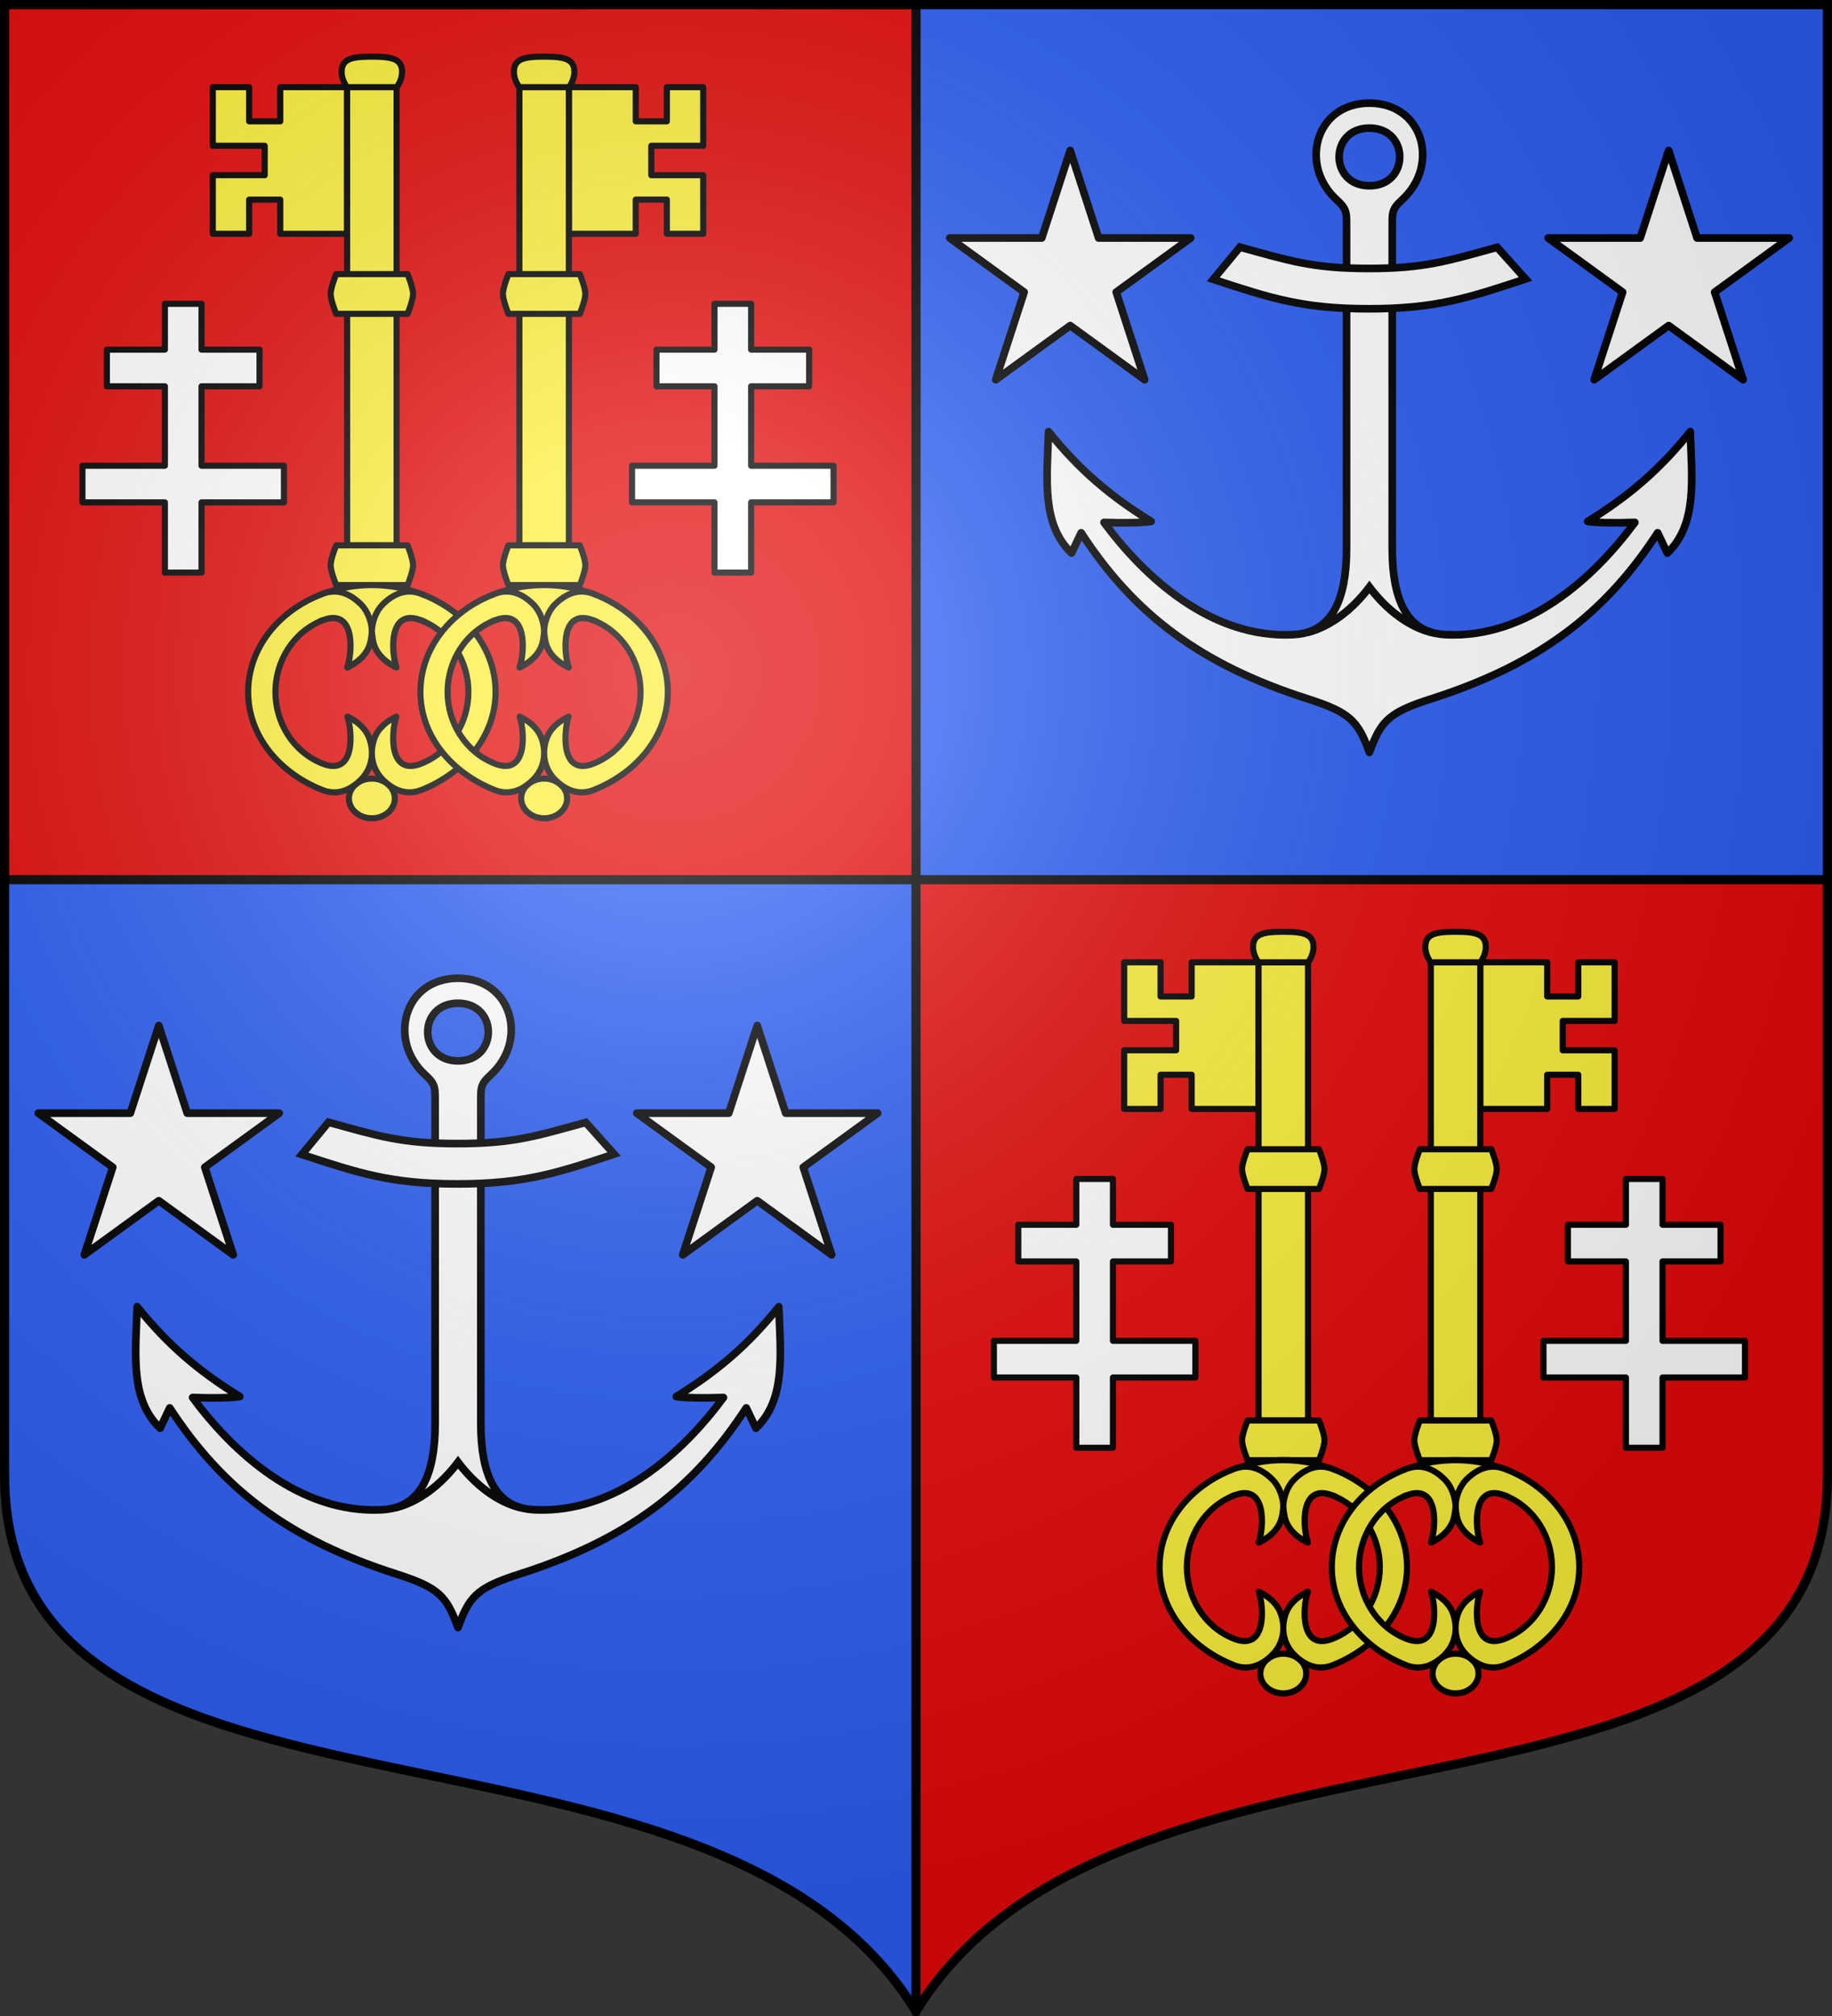 <?xml version="1.0" encoding="UTF-8" standalone="no"?>
<!-- Created with Inkscape (http://www.inkscape.org/) -->
<svg
   xmlns:dc="http://purl.org/dc/elements/1.1/"
   xmlns:cc="http://creativecommons.org/ns#"
   xmlns:rdf="http://www.w3.org/1999/02/22-rdf-syntax-ns#"
   xmlns:svg="http://www.w3.org/2000/svg"
   xmlns="http://www.w3.org/2000/svg"
   xmlns:xlink="http://www.w3.org/1999/xlink"
   xmlns:sodipodi="http://sodipodi.sourceforge.net/DTD/sodipodi-0.dtd"
   xmlns:inkscape="http://www.inkscape.org/namespaces/inkscape"
   width="600"
   height="660"
   id="svg2383"
   sodipodi:version="0.32"
   inkscape:version="0.46"
   version="1.0"
   sodipodi:docname="Blason_ville_fr_Rémelfing-A_57.svg"
   inkscape:output_extension="org.inkscape.output.svg.inkscape">
  <rect width="100%" height="100%" fill="#333333" stroke="none"/>
  <defs
     id="defs2385">
    <clipPath
       id="shield_cut">
      <path
         d="M -298.5,-298.5 L -298.5,183 C -298.5,312.055 -66.86,248.948 0,358.5 C 66.86,248.948 298.5,312.055 298.5,183 L 298.5,-298.5 L -298.5,-298.5 z"
         id="shield" />
    </clipPath>
    <radialGradient
       r="405"
       cy="-80"
       cx="-80"
       gradientUnits="userSpaceOnUse"
       id="Gradient1">
      <stop
         id="stop2521"
         offset="0"
         style="stop-color:#fff;stop-opacity:0.31" />
      <stop
         id="stop2523"
         offset="0.19"
         style="stop-color:#fff;stop-opacity:0.25" />
      <stop
         id="stop2525"
         offset="0.6"
         style="stop-color:#6b6b6b;stop-opacity:0.125" />
      <stop
         id="stop2527"
         offset="1"
         style="stop-color:#000;stop-opacity:0.125" />
    </radialGradient>
    <g
       id="f">
      <rect
         id="rect1964"
         style="fill:#28166f"
         y="-30"
         x="-50"
         height="60"
         width="100" />
      <g
         id="g1966"
         style="fill:#ffffff"
         transform="translate(0,-20)">
        <path
           id="path1968"
           d="M -1.212,27.818 C -1.212,22.175 -2.091,20.471 -4.542,13.98 C -5.709,10.888 -5.024,7.103 -2.858,3.601 C -2.082,2.346 -1.114,1.214 0,0 C 1.114,1.214 2.082,2.346 2.858,3.601 C 5.024,7.103 5.709,10.888 4.542,13.98 C 2.091,20.471 1.212,22.175 1.212,27.818 L -1.212,27.818 z" />
        <path
           id="rwi"
           d="M 2.922,27.672 C 2.922,21.721 5.239,17.829 8.501,16.66 C 9.949,16.141 11.808,16.387 13.519,18.107 C 15.638,20.236 16.255,26.1 10.036,27.228 C 10.694,26.272 10.655,24.147 9.322,23.441 C 8.331,22.916 7.209,23.188 6.646,23.564 C 5.822,24.116 4.917,25.67 4.967,27.672 L 2.922,27.672 z" />
        <path
           id="path1971"
           d="M 1.777,30.183 C 1.79,32.191 2.795,33.518 4.516,34.257 C 4.295,34.955 3.257,36.378 1.831,36.281 C 1.55,37.787 1.282,38.632 0,40 C -1.282,38.632 -1.55,37.787 -1.831,36.281 C -3.257,36.378 -4.295,34.955 -4.516,34.257 C -2.795,33.518 -1.79,32.191 -1.777,30.183 L 1.777,30.183 z" />
        <use
           xlink:href="#rwi"
           height="400"
           width="800"
           y="0"
           x="0"
           id="use1973"
           transform="scale(-1,1)" />
        <rect
           id="rect1975"
           y="27.331"
           x="-7.923"
           height="3.218"
           width="15.846" />
      </g>
    </g>
    <g
       id="s">
      <g
         id="c">
        <path
           id="t"
           d="M 0,0 L 0,1 L 0.5,1 L 0,0 z"
           transform="matrix(0.951,0.309,-0.309,0.951,0,-1)" />
        <use
           xlink:href="#t"
           transform="scale(-1,1)"
           id="use2144"
           x="0"
           y="0"
           width="810"
           height="540" />
      </g>
      <g
         id="a">
        <use
           xlink:href="#c"
           transform="matrix(0.309,0.951,-0.951,0.309,0,0)"
           id="use2147"
           x="0"
           y="0"
           width="810"
           height="540" />
        <use
           xlink:href="#c"
           transform="matrix(-0.809,0.588,-0.588,-0.809,0,0)"
           id="use2149"
           x="0"
           y="0"
           width="810"
           height="540" />
      </g>
      <use
         xlink:href="#a"
         transform="scale(-1,1)"
         id="use2151"
         x="0"
         y="0"
         width="810"
         height="540" />
    </g>
    <g
       id="s-6">
      <g
         id="c-8">
        <path
           transform="matrix(0.951,0.309,-0.309,0.951,0,-1)"
           d="M 0,0 L 0,1 L 0.5,1 L 0,0 z "
           id="t-1" />
        <use
           height="540"
           width="810"
           y="0"
           x="0"
           id="use2144-9"
           transform="scale(-1,1)"
           xlink:href="#t-1" />
      </g>
      <g
         id="a-89">
        <use
           height="540"
           width="810"
           y="0"
           x="0"
           id="use2147-72"
           transform="matrix(0.309,0.951,-0.951,0.309,0,0)"
           xlink:href="#c-8" />
        <use
           height="540"
           width="810"
           y="0"
           x="0"
           id="use2149-28"
           transform="matrix(-0.809,0.588,-0.588,-0.809,0,0)"
           xlink:href="#c-8" />
      </g>
      <use
         height="540"
         width="810"
         y="0"
         x="0"
         id="use2151-2"
         transform="scale(-1,1)"
         xlink:href="#a-89" />
    </g>
    <g
       id="s-4">
      <g
         id="c-6">
        <path
           transform="matrix(0.951,0.309,-0.309,0.951,0,-1)"
           d="M 0,0 L 0,1 L 0.5,1 L 0,0 z"
           id="t-0" />
        <use
           height="540"
           width="810"
           y="0"
           x="0"
           id="use2144-7"
           transform="scale(-1,1)"
           xlink:href="#t-0" />
      </g>
      <g
         id="a-1">
        <use
           height="540"
           width="810"
           y="0"
           x="0"
           id="use2147-7"
           transform="matrix(0.309,0.951,-0.951,0.309,0,0)"
           xlink:href="#c-6" />
        <use
           height="540"
           width="810"
           y="0"
           x="0"
           id="use2149-7"
           transform="matrix(-0.809,0.588,-0.588,-0.809,0,0)"
           xlink:href="#c-6" />
      </g>
      <use
         height="540"
         width="810"
         y="0"
         x="0"
         id="use2151-7"
         transform="scale(-1,1)"
         xlink:href="#a-1" />
    </g>
    <g
       id="f-9">
      <rect
         id="rect1964-6"
         style="fill:#28166f"
         y="-30"
         x="-50"
         height="60"
         width="100" />
      <g
         id="g1966-5"
         style="fill:#ffffff"
         transform="translate(0,-20)">
        <path
           id="path1968-1"
           d="M -1.212,27.818 C -1.212,22.175 -2.091,20.471 -4.542,13.98 C -5.709,10.888 -5.024,7.103 -2.858,3.601 C -2.082,2.346 -1.114,1.214 0,0 C 1.114,1.214 2.082,2.346 2.858,3.601 C 5.024,7.103 5.709,10.888 4.542,13.98 C 2.091,20.471 1.212,22.175 1.212,27.818 L -1.212,27.818 z" />
        <path
           id="rwi-0"
           d="M 2.922,27.672 C 2.922,21.721 5.239,17.829 8.501,16.66 C 9.949,16.141 11.808,16.387 13.519,18.107 C 15.638,20.236 16.255,26.1 10.036,27.228 C 10.694,26.272 10.655,24.147 9.322,23.441 C 8.331,22.916 7.209,23.188 6.646,23.564 C 5.822,24.116 4.917,25.67 4.967,27.672 L 2.922,27.672 z" />
        <path
           id="path1971-9"
           d="M 1.777,30.183 C 1.79,32.191 2.795,33.518 4.516,34.257 C 4.295,34.955 3.257,36.378 1.831,36.281 C 1.55,37.787 1.282,38.632 0,40 C -1.282,38.632 -1.55,37.787 -1.831,36.281 C -3.257,36.378 -4.295,34.955 -4.516,34.257 C -2.795,33.518 -1.79,32.191 -1.777,30.183 L 1.777,30.183 z" />
        <use
           xlink:href="#rwi-0"
           height="400"
           width="800"
           y="0"
           x="0"
           id="use1973-9"
           transform="scale(-1,1)" />
        <rect
           id="rect1975-6"
           y="27.331"
           x="-7.923"
           height="3.218"
           width="15.846" />
      </g>
    </g>
    <g
       id="s-5">
      <g
         id="c-7">
        <path
           transform="matrix(0.951,0.309,-0.309,0.951,0,-1)"
           d="M 0,0 L 0,1 L 0.5,1 L 0,0 z"
           id="t-6" />
        <use
           height="540"
           width="810"
           y="0"
           x="0"
           id="use2144-1"
           transform="scale(-1,1)"
           xlink:href="#t-6" />
      </g>
      <g
         id="a-8">
        <use
           height="540"
           width="810"
           y="0"
           x="0"
           id="use2147-9"
           transform="matrix(0.309,0.951,-0.951,0.309,0,0)"
           xlink:href="#c-7" />
        <use
           height="540"
           width="810"
           y="0"
           x="0"
           id="use2149-2"
           transform="matrix(-0.809,0.588,-0.588,-0.809,0,0)"
           xlink:href="#c-7" />
      </g>
      <use
         height="540"
         width="810"
         y="0"
         x="0"
         id="use2151-79"
         transform="scale(-1,1)"
         xlink:href="#a-8" />
    </g>
  </defs>
  <sodipodi:namedview
     id="base"
     pagecolor="#ffffff"
     bordercolor="#666666"
     borderopacity="1.0"
     inkscape:pageopacity="0.0"
     inkscape:pageshadow="2"
     inkscape:zoom="1.1863636"
     inkscape:cx="300.00001"
     inkscape:cy="330.00001"
     inkscape:document-units="px"
     inkscape:current-layer="layer6"
     showgrid="false"
     showborder="true"
     inkscape:showpageshadow="true"
     inkscape:window-width="1280"
     inkscape:window-height="977"
     inkscape:window-x="-4"
     inkscape:window-y="-4"
     inkscape:object-nodes="true"
     objecttolerance="9" />
  <g
     inkscape:label="Fond écu"
     inkscape:groupmode="layer"
     id="layer1"
     transform="translate(0,-392.362)">
    <use
       id="use2532"
       xlink:href="#shield"
       style="fill:#2b5df2"
       x="0"
       y="0"
       width="744.094"
       height="1052.362"
       transform="translate(300,692.362)" />
    <g
       id="layer3"
       inkscape:label="Meubles"
       transform="translate(300,692.362)" />
    <g
       id="layer2"
       inkscape:label="Reflet final"
       transform="translate(300,692.362)" />
    <g
       id="g2561"
       inkscape:label="Contour final"
       transform="translate(300,692.362)" />
    <path
       style="fill:#e20909"
       d="M 598.5,680.362 L 598.5,875.362 C 598.5,1004.417 366.86,941.31 300,1050.862 L 300,680.362 L 598.5,680.362 z"
       id="path2815" />
    <path
       id="path25538"
       d="M 1.5,393.862 L 1.5,680.362 L 300,680.362 L 300,393.862 L 1.5,393.862 z"
       style="opacity:1;fill:#e20909;fill-opacity:1;fill-rule:nonzero;stroke:none;stroke-width:1;stroke-linecap:butt;stroke-linejoin:round;stroke-miterlimit:4;stroke-dasharray:none;stroke-opacity:1" />
  </g>
  <g
     inkscape:groupmode="layer"
     id="layer6"
     inkscape:label="Meubles">
    <path
       style="opacity:1;fill:none;fill-opacity:1;fill-rule:nonzero;stroke:#000000;stroke-width:3;stroke-linecap:round;stroke-linejoin:round;stroke-miterlimit:4;stroke-dasharray:none;stroke-dashoffset:0;stroke-opacity:1"
       d="M 300,658.5 L 300,1.5"
       id="path25543" />
    <path
       style="opacity:1;fill:none;fill-opacity:1;fill-rule:nonzero;stroke:#000000;stroke-width:3;stroke-linecap:round;stroke-linejoin:round;stroke-miterlimit:4;stroke-dasharray:none;stroke-dashoffset:0;stroke-opacity:1"
       d="M 1.5,288 L 598.5,288"
       id="path25541" />
    <g
       transform="translate(-198.168,292.83)"
       id="g3714" />
    <g
       transform="translate(-198.168,292.83)"
       inkscape:label="Fond d'écu"
       id="layer9">
      <g
         id="g2807"
         inkscape:label="Meubles"
         transform="matrix(2,0,0,2,-732.892,-1853.188)" />
      <g
         id="g4626"
         inkscape:label="Meubles"
         transform="matrix(2,0,0,2,1696.976,-413.55)" />
      <g
         transform="matrix(2,0,0,2,-732.892,-453.188)"
         inkscape:label="Meubles"
         id="g5271" />
      <g
         transform="matrix(2,0,0,2,-732.892,-453.188)"
         inkscape:label="Reflet final"
         id="g5273" />
      <g
         transform="matrix(2,0,0,2,-732.892,-453.188)"
         inkscape:label="Contour final"
         id="g5275" />
    </g>
    <g
       transform="translate(-198.168,292.83)"
       inkscape:label="Reflet final"
       id="g27324" />
    <g
       transform="translate(-198.168,292.83)"
       inkscape:label="Contour final"
       id="g27326" />
    <g
       style="stroke:#000000;stroke-width:1.608;stroke-miterlimit:4;stroke-dasharray:none;stroke-opacity:1"
       id="layer3-5"
       transform="matrix(1.554,0,0,1.554,-932.504,441.267)" />
    <g
       id="g4943"
       transform="translate(1077.285,2178.839)" />
    <path
       transform="translate(2132.594,2528.724)"
       sodipodi:end="6.2831853"
       sodipodi:start="1.357941"
       d="M -95.745,281.381 A 0,4.787 0 1 1 -95.745,276.702 L -95.745,276.702 z"
       sodipodi:ry="4.7872343"
       sodipodi:rx="0"
       sodipodi:cy="276.70212"
       sodipodi:cx="-95.744682"
       id="path5087"
       style="opacity:0.615;fill:#fcef3c;fill-opacity:0.991;fill-rule:evenodd;stroke:#000000;stroke-width:2.5;stroke-linecap:round;stroke-linejoin:round;stroke-miterlimit:4;stroke-dasharray:none;stroke-dashoffset:0;stroke-opacity:1"
       sodipodi:type="arc" />
    <g
       transform="translate(539.087,1569.393)"
       inkscape:label="Meubles"
       id="g9304" />
    <g
       transform="translate(1754.021,2289.212)"
       inkscape:label="Meubles"
       id="g9308" />
    <g
       transform="translate(-159.547,-993.642)"
       inkscape:label="Meubles"
       id="g27611" />
    <g
       transform="translate(1055.387,-273.823)"
       inkscape:label="Meubles"
       id="g27613" />
    <g
       id="g27615"
       inkscape:label="Meubles"
       transform="translate(-159.547,-293.642)" />
    <g
       id="g27617"
       inkscape:label="Reflet final"
       transform="translate(-159.547,-293.642)" />
    <g
       id="g27619"
       inkscape:label="Contour final"
       transform="translate(-159.547,-293.642)" />
    <g
       id="g27995">
      <path
         id="rect27970"
         d="M 54,99.469 L 54,114.469 L 35,114.469 L 35,126.469 L 54,126.469 L 54,152.469 L 27,152.469 L 27,164.469 L 54,164.469 L 54,187.469 L 66,187.469 L 66,164.469 L 93,164.469 L 93,152.469 L 66,152.469 L 66,126.469 L 85,126.469 L 85,114.469 L 66,114.469 L 66,99.469 L 54,99.469 z"
         style="fill:#ffffff;fill-opacity:1;fill-rule:nonzero;stroke:#000000;stroke-width:2;stroke-linecap:round;stroke-linejoin:round;stroke-miterlimit:4;stroke-dashoffset:0;stroke-opacity:1" />
      <g
         transform="translate(691.033,2)"
         id="g27980">
        <g
           id="g27959"
           transform="matrix(-1,0,0,1,-481.493,-15.247)">
          <path
             style="fill:#fcef3c;fill-opacity:1;stroke:#000000;stroke-width:2;stroke-linecap:butt;stroke-linejoin:round;stroke-miterlimit:4;stroke-dasharray:none;stroke-opacity:1"
             d="M 139.85,41.787 L 139.85,60.974 L 122.85,60.974 L 122.85,70.599 L 139.85,70.599 L 139.85,89.787 L 127.943,89.787 L 127.943,78.599 L 117.756,78.599 L 117.756,89.787 L 95.85,89.787 L 95.85,41.787 L 117.756,41.787 L 117.756,52.974 L 127.943,52.974 L 127.943,41.787 L 139.85,41.787 z"
             id="path19892"
             sodipodi:nodetypes="ccccccccccccccccc" />
          <path
             sodipodi:nodetypes="ccccc"
             style="fill:#fcef3c;fill-opacity:1;stroke:#000000;stroke-width:2;stroke-linecap:butt;stroke-linejoin:round;stroke-miterlimit:4;stroke-dasharray:none;stroke-opacity:1"
             d="M 79.65,41.787 L 95.85,41.787 L 95.85,191.787 L 79.65,191.787 L 79.65,41.787 z"
             id="path19894" />
          <path
             style="fill:#fcef3c;fill-opacity:1;stroke:#000000;stroke-width:2;stroke-linecap:butt;stroke-linejoin:round;stroke-miterlimit:4;stroke-dasharray:none;stroke-opacity:1"
             d="M 87.75,31.787 C 80.958,31.787 77.856,32.59 77.85,36.787 C 77.845,39.65 79.65,41.787 79.65,41.787 L 87.75,41.787 L 95.85,41.787 C 95.85,41.787 97.654,39.65 97.65,36.787 C 97.643,32.59 94.541,31.787 87.75,31.787 z"
             id="path19896"
             sodipodi:nodetypes="cscccsc" />
          <path
             id="path19898"
             d="M 76.05,191.787 L 99.45,191.787 C 99.45,191.787 101.25,196.246 101.25,198.287 C 101.25,200.327 99.45,204.787 99.45,204.787 L 76.05,204.787 C 76.05,204.787 74.25,200.327 74.25,198.287 C 74.25,196.246 76.05,191.787 76.05,191.787 z"
             style="fill:#fcef3c;fill-opacity:1;stroke:#000000;stroke-width:2;stroke-linecap:butt;stroke-linejoin:round;stroke-miterlimit:4;stroke-dasharray:none;stroke-opacity:1"
             sodipodi:nodetypes="cczcczc" />
          <path
             id="path19902"
             d="M 87.75,268.137 C 91.905,268.137 95.274,271.047 95.274,274.637 C 95.274,278.227 91.905,281.137 87.75,281.137 C 83.594,281.137 80.225,278.227 80.225,274.637 C 80.225,271.047 83.594,268.137 87.75,268.137 z"
             style="fill:#fcef3c;stroke:#000000;stroke-width:2;stroke-linecap:butt;stroke-linejoin:miter;marker:none;stroke-miterlimit:4;stroke-dasharray:none;stroke-dashoffset:0;stroke-opacity:1;visibility:visible;display:inline;overflow:visible;enable-background:accumulate" />
          <path
             style="fill:#fcef3c;fill-opacity:1;stroke:#000000;stroke-width:2;stroke-linecap:butt;stroke-linejoin:round;stroke-miterlimit:4;stroke-dasharray:none;stroke-opacity:1"
             d="M 87.75,204.787 C 82.594,204.787 77.671,205.643 73.135,207.162 C 72.61,207.299 72.081,207.452 71.543,207.693 C 57.236,213.097 47.233,225.443 47.233,239.787 C 47.233,254.131 57.357,266.258 71.543,271.88 C 76.768,273.951 81.177,271.522 84.241,268.412 C 86.51,266.108 87.616,263.25 87.75,260.349 C 87.83,258.608 87.548,256.849 86.99,255.193 C 86.078,252.396 83.78,250.007 80.804,248.412 C 80.482,248.297 80.088,247.898 79.718,247.849 C 81.436,252.789 82.382,267.567 71.543,263.224 C 61.835,259.335 56.132,249.741 56.132,239.787 C 56.132,229.833 61.838,220.233 71.543,216.349 C 82.384,212.011 81.436,226.784 79.718,231.724 C 80.088,231.675 80.482,231.276 80.804,231.162 C 83.78,229.567 86.078,227.177 86.99,224.38 C 87.548,222.724 87.83,220.965 87.75,219.224 C 87.672,220.903 87.634,221.457 88.509,224.38 C 89.421,227.177 91.719,229.567 94.695,231.162 C 95.017,231.276 95.411,231.675 95.781,231.724 C 94.063,226.784 93.116,212.009 103.956,216.349 C 113.652,220.231 119.331,229.833 119.331,239.787 C 119.331,249.741 113.654,259.337 103.956,263.224 C 93.119,267.568 94.063,252.789 95.781,247.849 C 95.411,247.898 95.017,248.297 94.695,248.412 C 91.719,250.007 89.421,252.396 88.509,255.193 C 87.951,256.849 87.67,258.608 87.75,260.349 C 87.883,263.25 88.989,266.108 91.259,268.412 C 94.323,271.522 98.731,273.951 103.956,271.88 C 118.142,266.258 128.266,254.131 128.266,239.787 C 128.266,225.443 118.263,213.097 103.956,207.693 C 103.318,207.407 102.694,207.209 102.075,207.068 C 97.618,205.61 92.796,204.787 87.75,204.787 z"
             id="path19904"
             sodipodi:nodetypes="cccsssscccssscccccccssscccssssccc" />
          <path
             style="fill:#fcef3c;fill-opacity:1;stroke:#000000;stroke-width:2;stroke-linecap:square;stroke-linejoin:round;stroke-miterlimit:4;stroke-dasharray:none;stroke-opacity:1"
             d="M 103.956,207.693 C 102.65,207.175 101.39,206.927 100.194,206.912 C 96.606,206.867 93.557,208.829 91.259,211.162 C 88.989,213.465 87.883,216.886 87.75,219.787 C 87.821,221.093 88.091,223.138 88.509,224.38 C 89.421,227.177 91.719,229.567 94.695,231.162 C 95.017,231.276 95.411,231.675 95.781,231.724 C 94.063,226.784 93.119,212.005 103.956,216.349"
             id="path19906"
             sodipodi:nodetypes="ccsccccc" />
          <path
             sodipodi:nodetypes="ccsccccc"
             id="path19908"
             d="M 71.543,207.693 C 72.849,207.175 74.109,206.927 75.305,206.912 C 78.893,206.867 81.942,208.829 84.241,211.162 C 86.51,213.465 87.616,216.886 87.75,219.787 C 87.678,221.093 87.408,223.138 86.99,224.38 C 86.078,227.177 83.78,229.567 80.804,231.162 C 80.482,231.276 80.088,231.675 79.718,231.724 C 81.436,226.784 82.38,212.005 71.543,216.349"
             style="fill:#fcef3c;fill-opacity:1;stroke:#000000;stroke-width:2;stroke-linecap:square;stroke-linejoin:round;stroke-miterlimit:4;stroke-dasharray:none;stroke-opacity:1" />
          <path
             sodipodi:nodetypes="cczcczc"
             style="fill:#fcef3c;fill-opacity:1;stroke:#000000;stroke-width:2;stroke-linecap:butt;stroke-linejoin:round;stroke-miterlimit:4;stroke-dasharray:none;stroke-opacity:1"
             d="M 76.05,102.987 L 99.45,102.987 C 99.45,102.987 101.25,107.446 101.25,109.487 C 101.25,111.527 99.45,115.987 99.45,115.987 L 76.05,115.987 C 76.05,115.987 74.25,111.527 74.25,109.487 C 74.25,107.446 76.05,102.987 76.05,102.987 z"
             id="path19921" />
        </g>
        <use
           x="0"
           y="0"
           xlink:href="#g27959"
           id="use27978"
           transform="matrix(-1,0,0,1,-1082.068,0)"
           width="600"
           height="660" />
      </g>
      <use
         height="660"
         width="600"
         transform="translate(180,0)"
         id="use27993"
         xlink:href="#rect27970"
         y="0"
         x="0" />
    </g>
    <use
       x="0"
       y="0"
       xlink:href="#g27995"
       id="use28011"
       transform="translate(298.5,286.5)"
       width="600"
       height="660" />
    <g
       id="g28551">
      <g
         transform="translate(290.419,-292.5)"
         id="g28530">
        <path
           style="fill:#ffffff;fill-opacity:1;stroke:#000000;stroke-width:2.5;stroke-linecap:square;stroke-linejoin:round;stroke-miterlimit:4;stroke-dasharray:none;stroke-opacity:1"
           d="M 53.004,433.806 C 52.446,449.509 50.682,464.132 60.523,473.575 L 63.673,466.919 C 81.032,493.632 102.811,510.061 137.829,521.275 C 151.787,525.744 154.318,528.48 158.079,538.825 C 158.314,538.178 158.544,537.558 158.773,536.969 C 162.203,528.128 165.262,525.465 178.348,521.275 C 213.366,510.061 235.126,493.632 252.485,466.919 L 255.654,473.575 C 265.495,464.132 263.713,449.509 263.154,433.806 C 253.109,446.33 242.985,454.933 229.573,463.206 C 232.784,463.662 237.936,463.761 245.023,463.525 C 231.754,481.484 209.889,501.584 183.092,500.275 C 173.861,499.824 164.761,493.56 158.079,484.675 C 151.397,493.56 142.297,499.824 133.067,500.275 C 106.269,501.584 84.423,481.484 71.154,463.525 C 78.241,463.761 83.393,463.662 86.604,463.206 C 73.192,454.933 63.049,446.33 53.004,433.806 z"
           id="path7573" />
        <path
           sodipodi:nodetypes="cscccccccsccsc"
           id="path7575"
           d="M 158.083,326.264 C 140.323,326.264 134.918,346.712 147.468,358.007 C 150.977,361.164 150.533,362.533 150.59,367.091 L 150.59,472.11 C 150.59,489.666 145.261,497.297 137.659,499.543 C 145.26,497.626 152.517,492.079 158.083,484.678 C 163.64,492.067 170.88,497.617 178.466,499.543 C 170.869,497.297 165.555,489.666 165.555,472.11 L 165.555,367.091 C 165.612,362.533 165.169,361.164 168.677,358.007 C 181.228,346.712 175.843,326.264 158.083,326.264 z M 158.083,334.441 C 171.346,334.441 171.274,353.314 158.083,353.314 C 144.891,353.314 144.819,334.441 158.083,334.441 z"
           style="fill:#ffffff;fill-opacity:1;stroke:#000000;stroke-width:2.5;stroke-linecap:square;stroke-linejoin:miter;stroke-miterlimit:4;stroke-dasharray:none;stroke-opacity:1" />
        <path
           style="fill:#ffffff;fill-opacity:1;fill-rule:evenodd;stroke:#000000;stroke-width:2.5;stroke-miterlimit:4;stroke-dasharray:none;stroke-opacity:1;display:inline"
           d="M 115.667,373.404 L 106.945,383.956 C 125.822,390.168 136.378,393.589 157.895,393.589 C 179.553,393.589 190.239,390.127 209.217,383.838 L 199.91,373.463 C 183.546,377.958 176.058,380.392 157.895,380.392 C 139.653,380.392 132.092,377.937 115.667,373.404 z"
           id="path7577"
           sodipodi:nodetypes="ccsccsc" />
      </g>
      <path
         style="fill:#ffffff;fill-opacity:1;stroke:#000000;stroke-width:2.5;stroke-linecap:butt;stroke-linejoin:round;stroke-miterlimit:4;stroke-dasharray:none;stroke-opacity:1"
         d="M 350.5,49.252 L 341.184,77.924 L 311.04,77.924 L 335.428,95.64 L 326.112,124.311 L 350.5,106.595 L 374.887,124.311 L 365.572,95.64 L 389.959,77.924 L 359.815,77.924 L 350.5,49.252 z"
         id="rect2477" />
      <use
         height="660"
         width="600"
         transform="translate(196,0)"
         id="use28535"
         xlink:href="#rect2477"
         y="0"
         x="0" />
    </g>
    <use
       x="0"
       y="0"
       xlink:href="#g28551"
       id="use28559"
       transform="translate(-298.5,286.5)"
       width="600"
       height="660" />
  </g>
  <g
     inkscape:groupmode="layer"
     id="layer7"
     inkscape:label="Reflet final"
     sodipodi:insensitive="true">
    <use
       transform="translate(300,300)"
       id="use2536"
       xlink:href="#shield"
       style="fill:url(#Gradient1)"
       x="0"
       y="0"
       width="744.094"
       height="1052.362" />
  </g>
  <g
     inkscape:groupmode="layer"
     id="layer5"
     inkscape:label="Contour final"
     sodipodi:insensitive="true">
    <use
       transform="translate(300,300)"
       id="use2539"
       style="fill:none;stroke:#000000;stroke-width:3"
       xlink:href="#shield"
       x="0"
       y="0"
       width="744.094"
       height="1052.362" />
  </g>
</svg>
